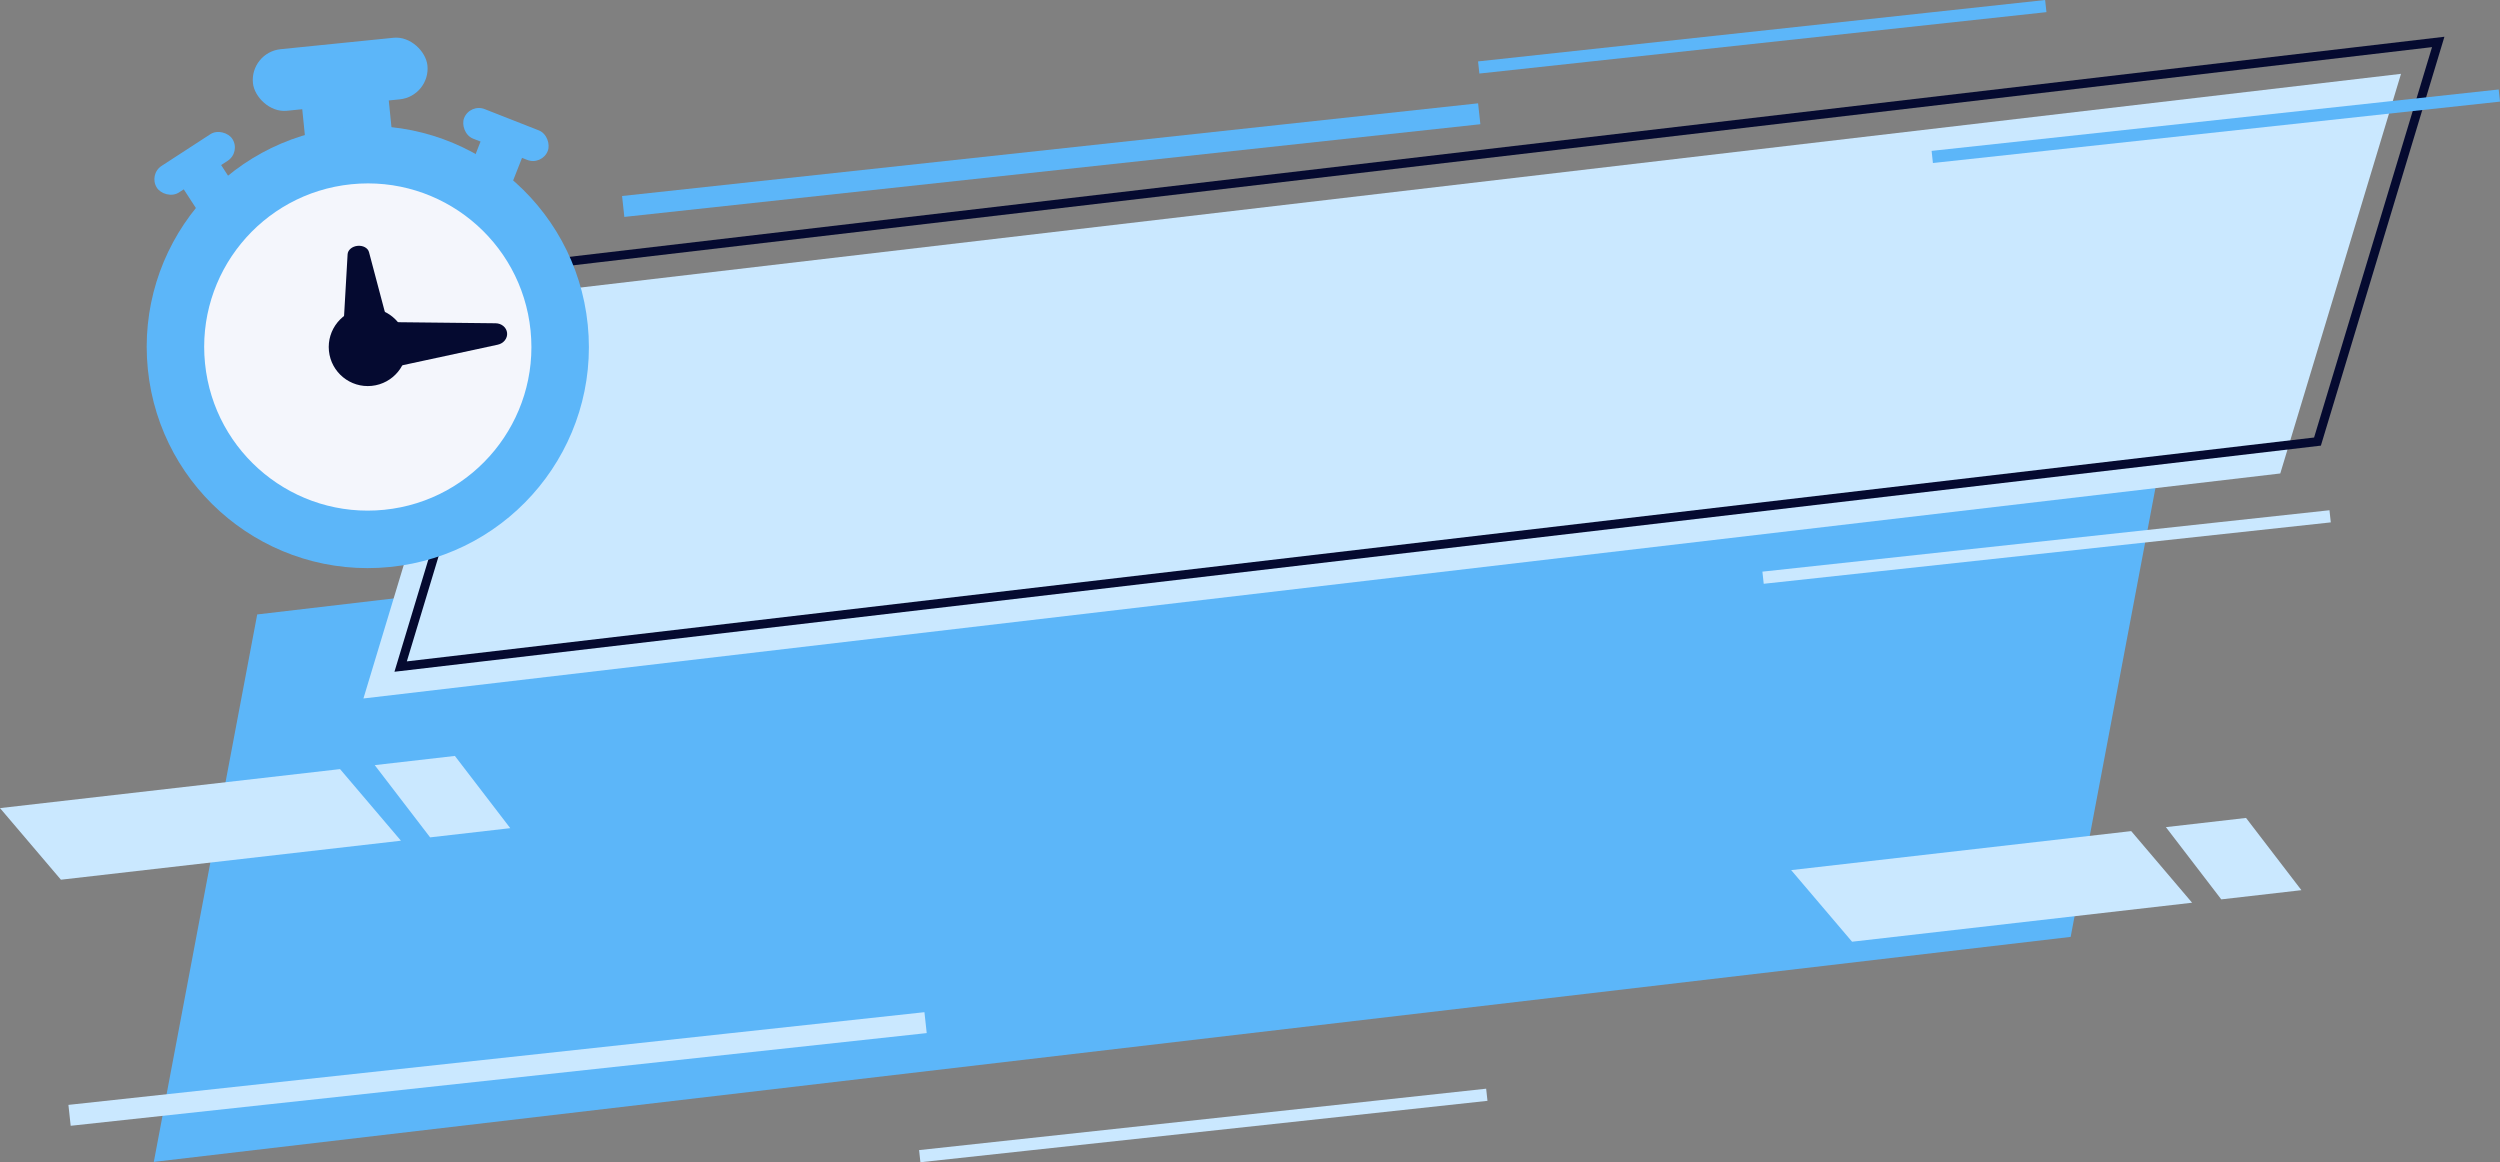 <?xml version="1.0" encoding="UTF-8" standalone="no"?><svg xmlns="http://www.w3.org/2000/svg" xmlns:xlink="http://www.w3.org/1999/xlink" data-name="Layer 1" fill="#050a30" height="1312" preserveAspectRatio="xMidYMid meet" version="1" viewBox="88.9 844.0 2822.2 1312.0" width="2822.2" zoomAndPan="magnify"><rect x="88.9" y="844.0" width="2822.2" height="1312.0" fill="#808080" stroke="none"/><g id="change1_1"><path d="M789.6 1012.88H1761.6V1036.62H789.6z" fill="#5cb6f9" transform="rotate(-6.18 1275.629 1024.81)"/></g><g id="change1_2"><path d="M2426.43 1901.64L262.54 2155.63 379.26 1537.63 2543.15 1283.64 2426.43 1901.64z" fill="#5cb6f9"/></g><g id="change2_1"><path d="M2663.06 1378.49L499.17 1632.48 635.48 1181.34 2799.36 927.35 2663.06 1378.49z" fill="#cae8ff"/></g><g id="change3_1"><path d="M534.18,1602.33l139.46-461.58,3.26-.38L2848.36,885.49,2708.9,1347.07l-3.26.38-2163.89,254Zm147.14-452.41-133.15,440.7L2701.22,1337.9l133.15-440.7Z"/></g><g id="change1_3"><path d="M432.31 946.43H530.48V1027.13H432.31z" fill="#5cb6f9" transform="rotate(-5.78 481.324 986.675)"/></g><g id="change1_4"><circle cx="504.09" cy="1235.75" fill="#5cb6f9" r="249.58" transform="rotate(-5.78 504.004 1235.663)"/></g><g id="change4_1"><circle cx="504.09" cy="1235.75" fill="#f4f6fc" r="184.69" transform="rotate(-5.78 504.004 1235.663)"/></g><g id="change3_2"><circle cx="504.09" cy="1235.75" r="44.09" transform="rotate(-5.78 504.004 1235.663)"/></g><g id="change3_3"><path d="M661.35,1219.84h0c.62,6.14-3.9,11.84-10.54,13.27L516.93,1262c-7.9,1.71-15.53-3.24-16.27-10.56l-3.08-30.4c-.74-7.31,5.74-13.69,13.82-13.6l137,1.49C655.16,1209,660.73,1213.69,661.35,1219.84Z"/></g><g id="change3_4"><path d="M492.53,1121.53h0c6.14-.62,11.69,2.4,12.92,7.06l24.85,93.81c1.47,5.54-3.69,11.08-11,11.82l-30.4,3.08c-7.31.74-13.48-3.65-13.15-9.37l5.55-96.89C481.56,1126.23,486.38,1122.15,492.53,1121.53Z"/></g><g id="change1_5"><rect fill="#5cb6f9" height="69.88" rx="34.94" ry="34.94" transform="rotate(-5.78 472.879 927.764)" width="198" x="373.92" y="892.91"/></g><g id="change1_6"><path d="M299.04 1033.92H349.36V1075.28H299.04z" fill="#5cb6f9" transform="rotate(-33.01 324.114 1054.47)"/></g><g id="change1_7"><rect fill="#5cb6f9" height="35.82" rx="17.91" ry="17.91" transform="rotate(146.99 308.626 1028.364)" width="101.48" x="257.92" y="1010.43"/></g><g id="change1_8"><path d="M629.48 999.52H670.84V1049.84H629.48z" fill="#5cb6f9" transform="rotate(-68.55 650.223 1024.708)"/></g><g id="change1_9"><rect fill="#5cb6f9" height="35.82" rx="17.91" ry="17.91" transform="rotate(21.45 660.043 995.636)" width="101.48" x="609.37" y="977.92"/></g><g id="change1_10"><path d="M2268.32 979.61H2912.22V993.39H2268.32z" fill="#5cb6f9" transform="rotate(-6.18 2590.439 986.547)"/></g><g id="change1_11"><path d="M1756.32 878.61H2400.22V892.39H1756.32z" fill="#5cb6f9" transform="rotate(-6.18 2078.393 885.52)"/></g><g id="change2_2"><path d="M164.6 2038.88H1136.6V2062.62H164.6z" fill="#cae8ff" transform="rotate(-6.18 650.628 2050.871)"/></g><g id="change2_3"><path d="M1125.32 2107.61H1769.22V2121.39H1125.32z" fill="#cae8ff" transform="rotate(-6.18 1447.356 2114.596)"/></g><g id="change2_4"><path d="M2077.32 1454.61H2721.22V1468.39H2077.32z" fill="#cae8ff" transform="rotate(-6.18 2399.355 1461.59)"/></g><g id="change2_5"><path d="M2563.52 1863.06L2179.66 1907.08 2110.91 1826.25 2494.77 1782.22 2563.52 1863.06z" fill="#cae8ff"/></g><g id="change2_6"><path d="M2686.92 1848.9L2596.44 1859.28 2533.93 1777.73 2624.41 1767.35 2686.92 1848.9z" fill="#cae8ff"/></g><g id="change2_7"><path d="M541.52 1793.06L157.66 1837.08 88.91 1756.25 472.77 1712.22 541.52 1793.06z" fill="#cae8ff"/></g><g id="change2_8"><path d="M664.92 1778.9L574.44 1789.28 511.93 1707.73 602.41 1697.35 664.92 1778.9z" fill="#cae8ff"/></g></svg>